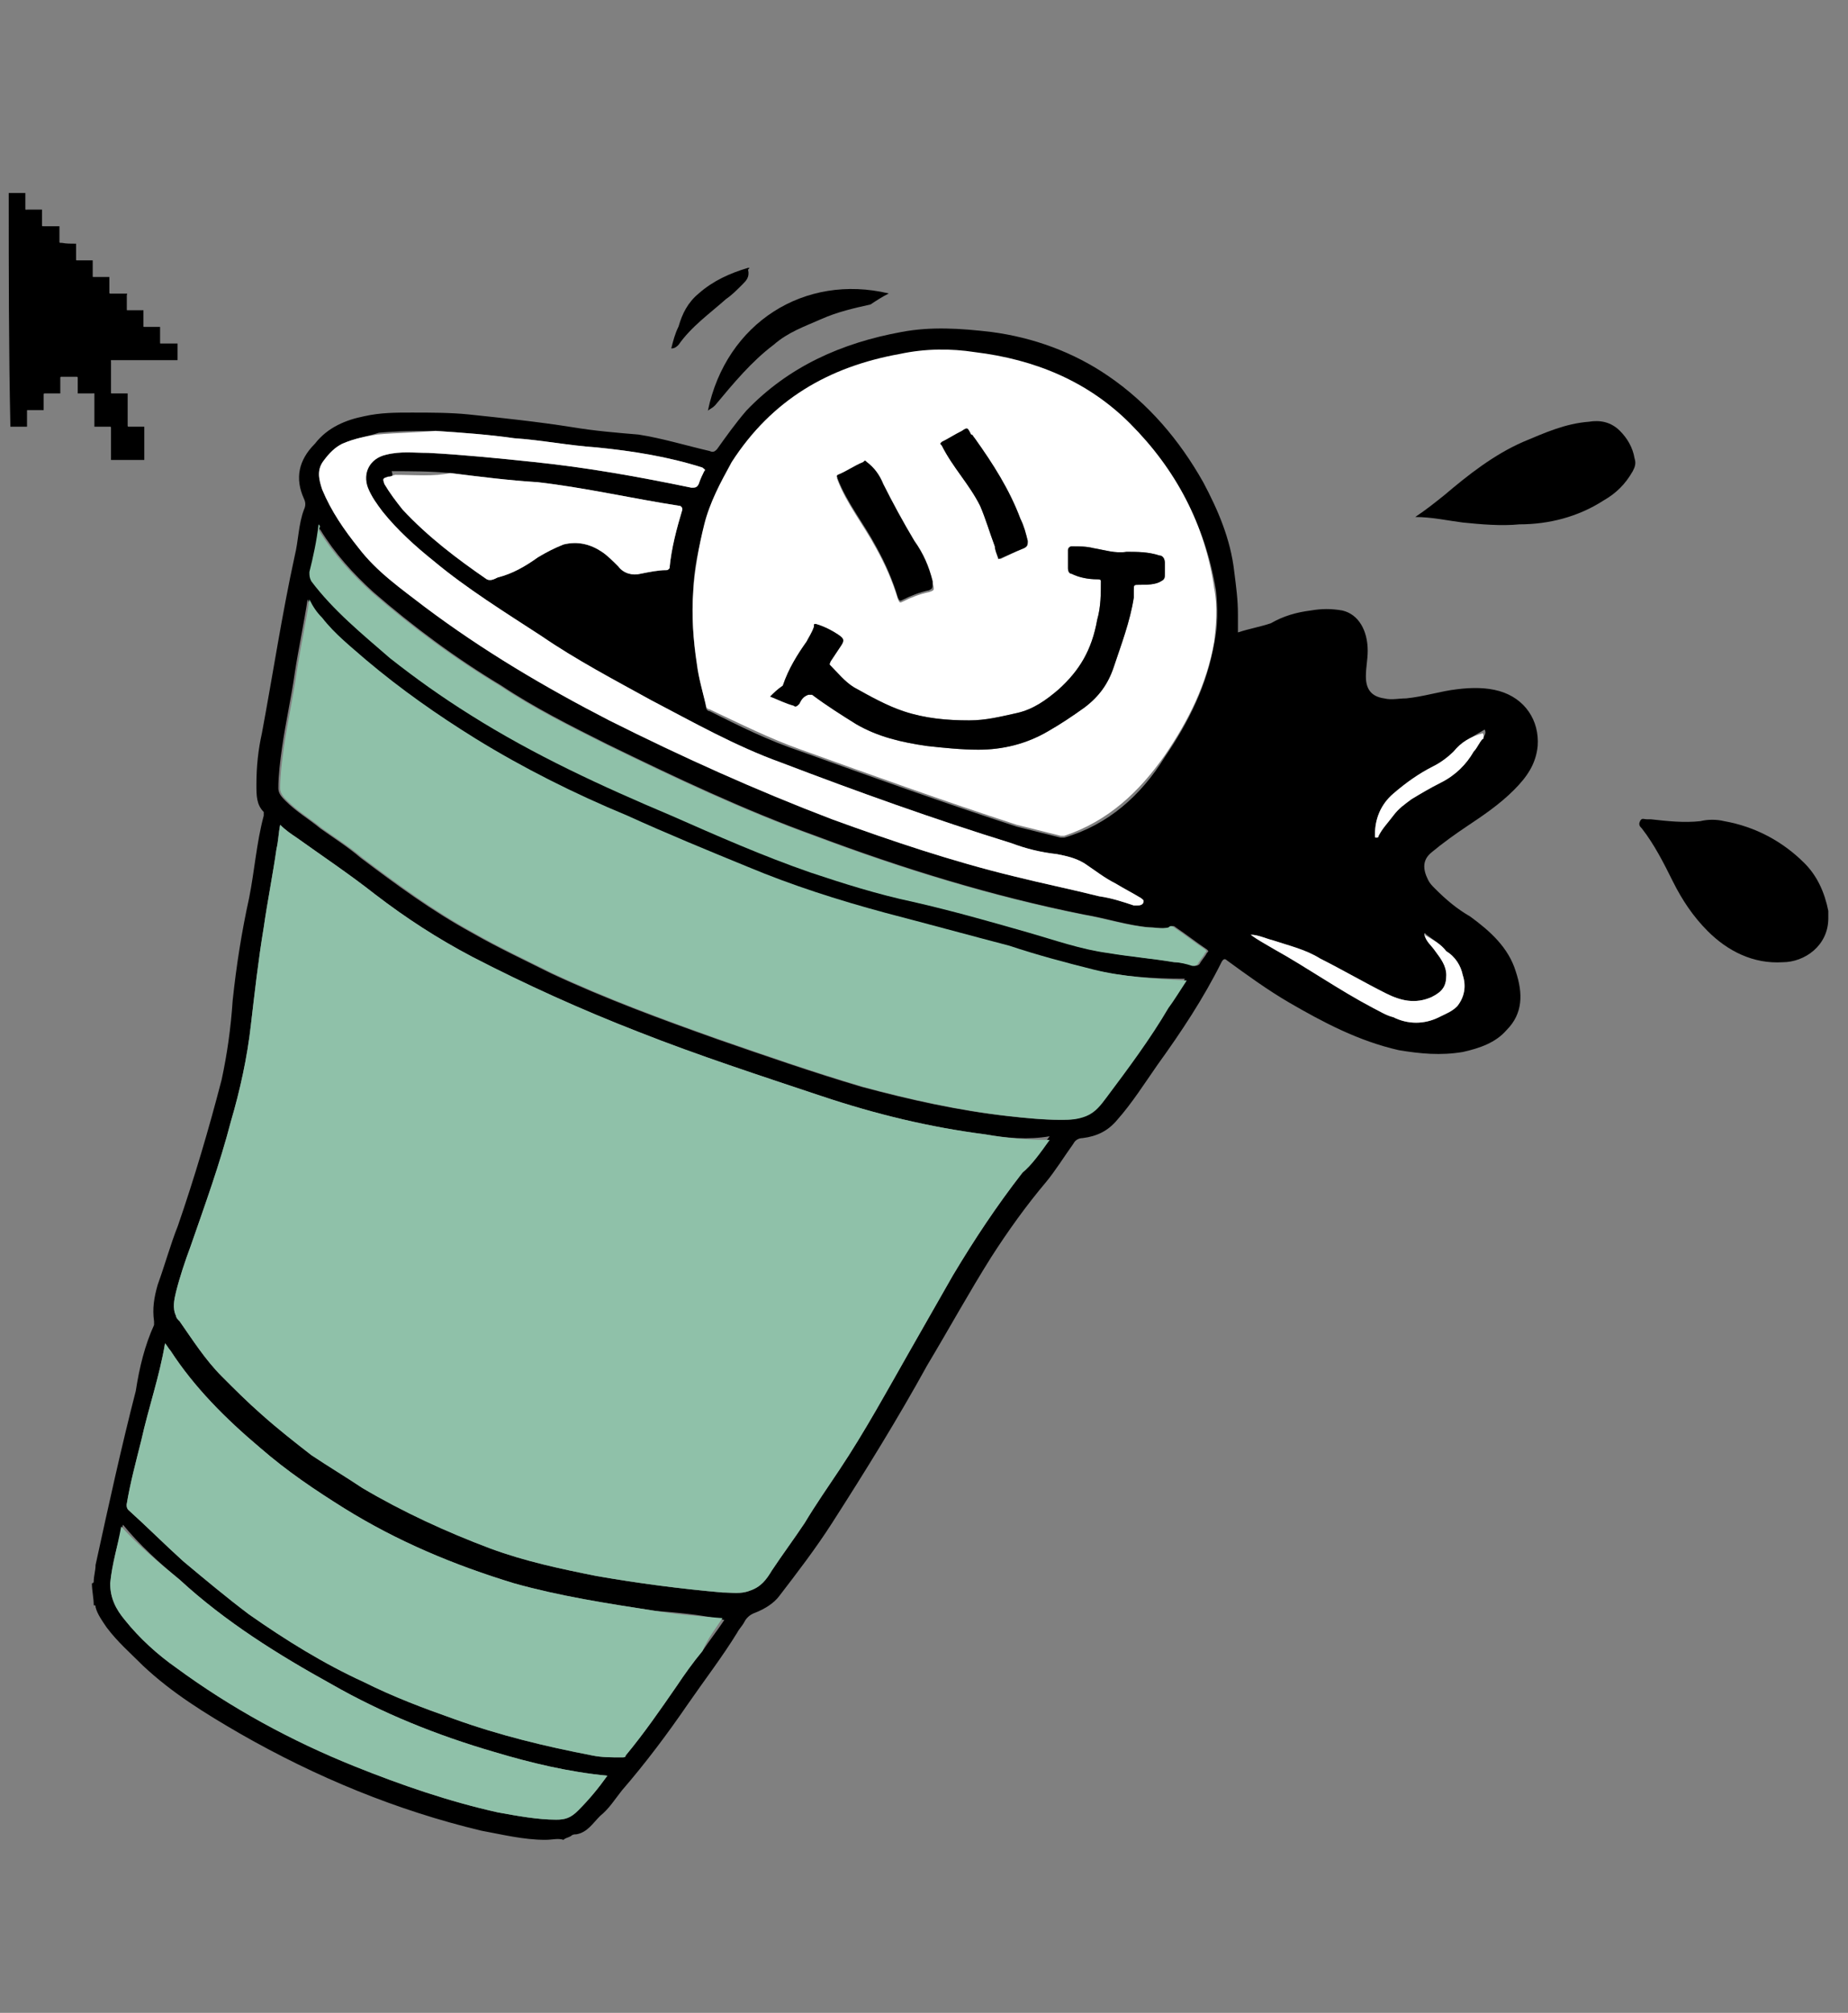 <svg width="101" height="110" viewBox="0 0 101 110" fill="none" xmlns="http://www.w3.org/2000/svg">
<rect x="0" y="0" width="101" height="110" fill="#808080" stroke="none"/>
<path d="M30.796 100.546C30.497 100.446 30.197 100.546 29.797 100.546C28.599 100.546 27.4 100.245 26.301 100.045C21.706 98.944 17.311 97.141 13.115 94.739C11.217 93.637 9.419 92.536 7.82 91.034C7.121 90.333 6.422 89.732 5.823 88.931C5.623 88.631 5.323 88.23 5.223 87.83C5.223 87.73 5.223 87.73 5.123 87.73C5.123 87.329 5.023 86.929 5.023 86.528C5.123 86.528 5.123 86.428 5.123 86.428C5.123 86.127 5.223 85.827 5.223 85.527C5.922 82.323 6.622 79.119 7.421 76.015C7.621 74.713 7.92 73.511 8.42 72.41C8.42 72.31 8.42 72.21 8.42 72.21C8.32 71.509 8.42 70.908 8.62 70.207C9.019 69.106 9.319 68.004 9.718 67.003C10.617 64.4 11.417 61.697 12.116 58.993C12.416 57.591 12.615 56.19 12.715 54.688C12.915 52.785 13.215 50.883 13.614 49.081C13.914 47.579 14.014 46.077 14.414 44.575C14.414 44.475 14.414 44.475 14.414 44.374C14.014 43.974 14.014 43.473 14.014 42.873C14.014 41.871 14.114 40.97 14.314 40.069C14.913 36.865 15.412 33.561 16.112 30.357C16.311 29.556 16.311 28.655 16.611 27.854C16.711 27.653 16.711 27.453 16.611 27.253C16.112 26.151 16.311 25.15 17.211 24.249C17.91 23.348 18.909 22.947 19.908 22.747C20.807 22.547 21.606 22.547 22.505 22.547C23.504 22.547 24.603 22.547 25.602 22.647C27.5 22.847 29.398 23.047 31.296 23.348C32.495 23.548 33.693 23.648 34.892 23.748C36.191 23.949 37.489 24.349 38.788 24.649C38.988 24.75 39.088 24.649 39.188 24.549C39.687 23.849 40.186 23.148 40.786 22.447C43.083 20.044 45.98 18.742 49.277 18.141C50.875 17.841 52.474 17.941 54.172 18.141C56.469 18.442 58.667 19.243 60.565 20.544C62.763 22.046 64.461 24.049 65.76 26.352C66.559 27.854 67.258 29.456 67.458 31.258C67.558 32.059 67.657 32.76 67.657 33.561C67.657 33.861 67.657 34.162 67.657 34.562C68.257 34.362 68.856 34.262 69.456 34.061C70.155 33.661 70.854 33.461 71.653 33.361C72.253 33.26 72.752 33.26 73.352 33.361C74.251 33.561 74.75 34.462 74.75 35.563C74.75 36.064 74.65 36.465 74.65 36.965C74.65 37.666 74.95 38.066 75.649 38.167C76.049 38.267 76.448 38.167 76.848 38.167C77.847 38.066 78.746 37.766 79.645 37.666C80.444 37.566 81.243 37.566 81.942 37.766C83.341 38.167 84.14 39.368 84.04 40.77C83.94 41.771 83.441 42.472 82.742 43.173C81.942 43.974 81.043 44.575 80.144 45.176C79.545 45.576 78.846 46.077 78.246 46.577C77.747 46.978 77.747 47.478 78.046 48.079C78.146 48.279 78.246 48.38 78.446 48.58C79.046 49.181 79.645 49.681 80.344 50.082C81.443 50.883 82.442 51.784 82.841 53.086C83.241 54.287 83.241 55.389 82.342 56.29C81.743 56.99 80.844 57.291 79.945 57.491C78.746 57.691 77.647 57.591 76.448 57.391C74.251 56.89 72.353 55.889 70.454 54.788C69.256 54.087 68.157 53.286 67.058 52.485C66.958 52.385 66.858 52.385 66.758 52.585C65.76 54.587 64.561 56.39 63.262 58.192C62.563 59.193 61.864 60.295 61.064 61.196C60.565 61.797 59.966 62.097 59.166 62.197C58.967 62.197 58.767 62.297 58.667 62.498C58.167 63.198 57.668 63.999 57.169 64.6C56.07 65.902 55.071 67.304 54.172 68.705C52.973 70.608 51.874 72.61 50.675 74.613C49.077 77.517 47.279 80.42 45.481 83.224C44.582 84.626 43.583 85.927 42.584 87.229C42.284 87.629 41.785 87.93 41.285 88.13C40.986 88.23 40.786 88.43 40.686 88.631C40.586 88.831 40.386 89.031 40.286 89.231C39.487 90.533 38.488 91.835 37.589 93.136C36.49 94.739 35.292 96.341 33.993 97.842C33.593 98.343 33.294 98.844 32.794 99.244C32.395 99.645 32.095 100.145 31.496 100.245C31.396 100.245 31.296 100.245 31.196 100.346C30.996 100.446 30.896 100.446 30.796 100.546ZM77.847 50.983C77.847 51.083 77.847 51.083 77.847 50.983C77.947 51.383 78.246 51.684 78.446 51.984C78.746 52.385 79.046 52.785 79.046 53.286C79.046 53.887 78.846 54.187 78.246 54.487C77.347 54.888 76.548 54.688 75.749 54.287C74.55 53.686 73.352 52.986 72.153 52.385C71.354 51.884 70.454 51.684 69.555 51.383C69.156 51.283 68.756 51.083 68.357 51.083C68.756 51.383 69.156 51.584 69.655 51.884C71.454 52.885 73.152 54.087 75.05 55.088C75.449 55.288 75.749 55.489 76.148 55.589C76.948 55.989 77.847 55.989 78.646 55.589C79.046 55.389 79.345 55.288 79.645 54.988C80.044 54.487 80.144 53.887 79.945 53.286C79.845 52.785 79.545 52.285 79.046 51.984C78.746 51.584 78.346 51.383 77.847 50.983C77.847 50.983 77.947 51.083 77.847 50.983C77.847 50.983 77.947 51.083 77.847 50.983ZM53.872 61.997C50.775 61.596 47.878 60.895 44.882 59.894C41.585 58.793 38.188 57.691 34.892 56.39C31.795 55.188 28.698 53.786 25.802 52.285C23.904 51.283 22.205 50.182 20.507 48.88C19.109 47.779 17.61 46.778 16.212 45.776C15.912 45.576 15.612 45.376 15.313 45.075C15.213 45.576 15.213 45.977 15.113 46.377C14.913 47.779 14.613 49.281 14.414 50.682C14.114 52.485 13.914 54.287 13.714 55.989C13.514 57.792 13.115 59.594 12.615 61.296C12.016 63.599 11.217 65.802 10.418 68.105C10.118 68.906 9.818 69.807 9.619 70.608C9.519 71.008 9.419 71.509 9.619 71.909C9.619 72.01 9.718 72.11 9.818 72.21C10.518 73.211 11.217 74.312 12.116 75.214C12.815 75.915 13.514 76.615 14.314 77.316C15.213 78.117 16.112 78.818 17.011 79.519C17.91 80.12 18.909 80.721 19.808 81.321C22.006 82.623 24.403 83.725 26.8 84.626C28.698 85.326 30.596 85.727 32.594 86.127C34.892 86.528 37.19 86.828 39.487 87.029C39.987 87.029 40.486 87.129 40.986 86.928C41.585 86.728 41.885 86.328 42.184 85.827C42.784 84.926 43.383 84.125 43.982 83.224C44.582 82.223 45.281 81.221 45.88 80.32C47.279 78.218 48.478 76.015 49.676 73.912C50.476 72.51 51.275 71.109 52.074 69.707C53.273 67.704 54.471 65.902 55.87 64.1C56.369 63.399 56.869 62.798 57.368 62.097C56.17 62.297 55.071 62.197 53.872 61.997ZM61.764 23.248C59.366 20.845 56.469 19.643 53.273 19.343C51.874 19.142 50.476 19.142 49.177 19.443C45.281 20.144 42.184 22.046 39.987 25.35C39.287 26.452 38.788 27.553 38.488 28.755C38.188 29.956 37.889 31.158 37.889 32.359C37.789 33.661 37.889 35.063 38.089 36.364C38.188 37.165 38.488 37.966 38.588 38.667C38.588 38.767 38.688 38.867 38.788 38.867C40.386 39.669 41.984 40.47 43.783 41.07C47.678 42.472 51.574 43.874 55.57 45.176C56.369 45.376 57.169 45.576 57.968 45.776C58.068 45.776 58.068 45.776 58.167 45.776C60.565 45.075 62.363 43.473 63.662 41.371C64.96 39.468 65.959 37.466 66.359 35.163C66.559 34.262 66.559 33.26 66.459 32.259C65.859 28.655 64.261 25.751 61.764 23.248ZM59.666 52.986C58.068 52.585 56.569 52.184 55.071 51.684C52.773 51.083 50.575 50.482 48.278 49.882C45.681 49.181 43.183 48.38 40.786 47.378C38.588 46.477 36.39 45.576 34.193 44.575C31.296 43.373 28.499 41.971 25.901 40.37C23.804 39.068 21.806 37.666 19.908 36.064C19.109 35.363 18.21 34.662 17.51 33.761C17.211 33.461 17.011 33.16 16.811 32.76C16.611 34.061 16.311 35.463 16.112 36.765C15.912 38.167 15.612 39.468 15.412 40.87C15.313 41.571 15.213 42.372 15.213 43.073C15.213 43.373 15.412 43.574 15.612 43.774C16.212 44.374 16.911 44.775 17.51 45.276C18.21 45.776 19.009 46.277 19.708 46.878C21.706 48.38 23.604 49.781 25.802 50.983C27.2 51.784 28.698 52.485 30.097 53.186C33.094 54.587 36.091 55.689 39.188 56.79C41.785 57.691 44.382 58.593 47.079 59.394C49.676 60.094 52.374 60.695 55.071 60.996C55.97 61.096 56.969 61.196 57.868 61.196C58.367 61.196 58.767 61.196 59.266 60.996C59.766 60.795 60.066 60.395 60.365 59.994C61.564 58.392 62.763 56.79 63.762 55.088C64.061 54.587 64.461 54.087 64.76 53.486C63.062 53.486 61.364 53.386 59.666 52.986ZM35.791 88.03C33.194 87.629 30.596 87.229 28.099 86.528C24.803 85.527 21.706 84.225 18.809 82.423C17.211 81.422 15.712 80.42 14.214 79.119C12.316 77.517 10.617 75.814 9.319 73.812C9.219 73.712 9.119 73.511 9.019 73.411C8.72 75.214 8.12 76.916 7.721 78.718C7.421 79.92 7.121 81.021 6.921 82.223C6.921 82.323 6.921 82.423 7.021 82.523C8.02 83.424 9.019 84.425 10.018 85.326C11.217 86.328 12.416 87.329 13.614 88.23C15.612 89.632 17.71 90.934 19.908 91.935C21.506 92.736 23.104 93.337 24.803 93.937C27.3 94.839 29.797 95.439 32.395 95.94C32.894 96.04 33.394 96.04 33.993 96.04C34.093 96.04 34.193 96.04 34.193 95.94C35.192 94.739 36.091 93.437 36.99 92.135C37.389 91.534 37.889 90.834 38.388 90.233C38.788 89.632 39.188 89.131 39.587 88.531C38.288 88.23 36.99 88.13 35.791 88.03ZM18.709 24.249C18.309 24.449 18.01 24.75 17.71 25.15C17.311 25.651 17.41 26.151 17.61 26.752C18.11 27.954 18.809 28.955 19.608 29.956C20.607 31.258 21.906 32.159 23.204 33.16C26.401 35.563 29.797 37.566 33.294 39.368C37.289 41.371 41.285 43.173 45.481 44.775C48.777 45.977 52.074 47.078 55.37 47.879C56.969 48.279 58.467 48.58 60.066 48.98C60.765 49.081 61.364 49.281 61.964 49.481C62.063 49.481 62.063 49.481 62.163 49.481C62.263 49.481 62.363 49.481 62.463 49.381C62.563 49.181 62.463 49.181 62.363 49.081C61.864 48.78 61.464 48.58 60.965 48.279C60.365 47.979 59.866 47.579 59.266 47.178C58.767 46.878 58.267 46.778 57.768 46.678C56.869 46.577 56.07 46.377 55.27 46.077C51.075 44.775 46.879 43.273 42.684 41.671C40.186 40.77 37.889 39.468 35.591 38.267C33.593 37.165 31.496 36.064 29.598 34.762C27.6 33.461 25.502 32.159 23.704 30.657C22.705 29.856 21.706 28.955 20.907 27.954C20.607 27.553 20.307 27.153 20.108 26.652C19.808 25.851 20.207 25.05 21.107 24.85C21.906 24.649 22.605 24.75 23.404 24.75C25.302 24.85 27.3 25.05 29.198 25.25C32.095 25.551 34.892 26.051 37.789 26.652C37.989 26.652 38.089 26.652 38.188 26.452C38.288 26.151 38.388 25.951 38.488 25.751C38.588 25.651 38.488 25.651 38.388 25.551C36.49 24.95 34.592 24.649 32.594 24.449C31.096 24.349 29.598 24.049 28.099 23.949C26.701 23.748 25.302 23.648 23.804 23.548C22.805 23.548 21.806 23.548 20.707 23.648C20.108 23.849 19.408 23.949 18.709 24.249ZM17.011 31.258C17.011 31.458 17.011 31.558 17.111 31.759C18.309 33.361 19.908 34.662 21.406 35.964C22.805 37.065 24.203 38.066 25.802 39.068C29.298 41.271 32.994 42.973 36.79 44.575C39.287 45.676 41.785 46.778 44.382 47.679C46.18 48.279 48.078 48.88 49.976 49.281C52.174 49.781 54.272 50.382 56.369 50.983C57.768 51.383 59.166 51.884 60.665 52.084C61.864 52.285 63.062 52.385 64.261 52.585C64.561 52.585 64.96 52.685 65.26 52.785C65.36 52.785 65.46 52.785 65.56 52.685C65.66 52.485 65.859 52.285 65.959 52.084C66.059 51.984 66.059 51.984 65.959 51.884C65.36 51.484 64.86 51.083 64.261 50.682C64.161 50.582 64.061 50.582 63.961 50.682C63.562 50.783 63.262 50.682 62.862 50.682C61.664 50.582 60.465 50.182 59.266 49.982C54.272 48.98 49.377 47.478 44.582 45.676C40.686 44.274 36.89 42.472 33.194 40.67C31.196 39.669 29.198 38.667 27.4 37.466C24.902 35.964 22.605 34.262 20.407 32.359C19.308 31.358 18.309 30.257 17.51 28.955L17.41 28.855C17.311 29.556 17.211 30.457 17.011 31.258ZM6.022 86.528C6.022 87.329 6.322 87.93 6.822 88.531C7.621 89.532 8.62 90.433 9.619 91.134C12.615 93.337 15.912 95.139 19.408 96.541C21.906 97.542 24.503 98.443 27.2 99.044C28.299 99.244 29.398 99.444 30.397 99.444C30.896 99.444 31.196 99.344 31.596 98.944C32.195 98.343 32.694 97.742 33.194 97.041C31.096 96.841 28.998 96.341 27 95.74C23.904 94.839 20.907 93.637 18.11 92.035C15.213 90.433 12.316 88.631 9.818 86.328C8.72 85.427 7.621 84.425 6.722 83.324C6.422 84.425 6.122 85.427 6.022 86.528ZM21.206 26.051C20.907 26.151 20.907 26.151 21.007 26.452C21.306 26.952 21.606 27.353 22.006 27.854C23.404 29.355 25.002 30.557 26.601 31.658C26.8 31.759 27 31.658 27.2 31.558C27.999 31.358 28.698 30.957 29.398 30.457C29.897 30.157 30.297 29.956 30.796 29.756C31.596 29.556 32.295 29.756 32.894 30.157C33.194 30.357 33.493 30.657 33.793 30.957C34.093 31.358 34.592 31.458 34.992 31.358C35.491 31.258 35.991 31.158 36.39 31.158C36.49 31.158 36.49 31.158 36.59 31.058C36.69 29.956 36.99 28.855 37.289 27.854C37.289 27.753 37.289 27.753 37.19 27.653C34.592 27.253 31.995 26.652 29.398 26.352C27.799 26.252 26.201 26.051 24.603 25.851C23.504 25.751 22.505 25.751 21.406 25.751C21.506 26.051 21.406 26.051 21.206 26.051ZM79.445 41.07C79.145 41.371 78.746 41.671 78.346 41.871C77.547 42.272 76.848 42.773 76.148 43.373C75.449 43.974 75.15 44.775 75.15 45.576V45.676C75.15 45.776 75.15 45.776 75.249 45.776C75.349 45.776 75.349 45.676 75.349 45.676C75.549 45.276 75.849 44.975 76.148 44.575C76.448 44.174 76.748 43.974 77.147 43.674C77.647 43.373 78.146 43.073 78.746 42.773C79.545 42.372 80.144 41.771 80.544 41.07C80.744 40.87 80.844 40.57 81.043 40.37C81.143 40.169 81.243 40.069 81.143 39.869C80.444 40.269 79.945 40.57 79.445 41.07Z" fill="black"/>
<path d="M99.924 49.781C99.725 48.78 99.325 47.879 98.626 47.178C97.427 45.977 95.928 45.175 94.23 44.875C93.831 44.775 93.331 44.775 92.932 44.875C92.033 44.975 91.133 44.875 90.234 44.775C90.135 44.775 90.135 44.775 90.035 44.775C89.835 44.775 89.735 44.675 89.635 44.875C89.535 45.075 89.635 45.175 89.735 45.276C90.434 46.177 90.934 47.178 91.433 48.179C91.933 49.181 92.532 50.082 93.331 50.883C94.43 51.984 95.829 52.685 97.427 52.585C98.626 52.585 99.924 51.684 99.924 50.182C99.924 50.182 99.924 49.982 99.924 49.781Z" fill="black"/>
<path d="M77.348 28.254C78.247 28.254 79.146 28.454 79.945 28.555C80.944 28.655 82.043 28.755 83.042 28.655C84.64 28.655 86.238 28.254 87.637 27.353C88.336 26.953 88.836 26.452 89.235 25.751C89.335 25.551 89.435 25.351 89.335 25.05C89.235 24.449 88.935 23.949 88.536 23.548C88.036 23.048 87.437 22.948 86.838 23.048C85.539 23.148 84.44 23.648 83.242 24.149C81.643 24.85 80.245 25.951 78.946 27.053C78.447 27.453 77.947 27.854 77.348 28.254Z" fill="black"/>
<path d="M48.577 16.038C43.982 14.937 39.686 17.64 38.688 22.447C38.787 22.346 38.887 22.346 39.087 22.146C40.086 20.945 41.085 19.743 42.284 18.842C43.083 18.141 43.982 17.841 44.881 17.44C45.78 17.04 46.679 16.84 47.578 16.639C47.878 16.439 48.178 16.239 48.577 16.038Z" fill="black"/>
<path d="M36.688 19.042C36.887 19.042 36.987 18.942 37.087 18.842C37.786 17.841 38.785 17.14 39.684 16.339C39.984 16.139 40.284 15.838 40.583 15.538C40.783 15.338 40.983 15.137 40.883 14.737C40.983 14.637 40.983 14.637 40.883 14.637C39.884 14.937 38.985 15.338 38.186 16.038C37.587 16.539 37.287 17.14 37.087 17.841C36.887 18.241 36.787 18.642 36.688 19.042Z" fill="black"/>
<path d="M57.369 62.297C56.17 62.297 54.971 62.197 53.873 61.997C50.776 61.596 47.879 60.895 44.882 59.894C41.586 58.793 38.189 57.691 34.893 56.39C31.796 55.188 28.699 53.786 25.802 52.284C23.904 51.283 22.206 50.182 20.508 48.88C19.109 47.779 17.611 46.777 16.212 45.776C15.913 45.576 15.613 45.376 15.313 45.075C15.213 45.576 15.213 45.976 15.114 46.377C14.914 47.779 14.614 49.281 14.414 50.682C14.114 52.485 13.915 54.287 13.715 55.989C13.515 57.791 13.116 59.594 12.616 61.296C12.017 63.599 11.218 65.802 10.418 68.104C10.119 68.905 9.819 69.807 9.619 70.608C9.519 71.008 9.419 71.509 9.619 71.909C9.619 72.009 9.719 72.109 9.819 72.21C10.518 73.211 11.218 74.312 12.117 75.213C12.816 75.914 13.515 76.615 14.314 77.316C15.213 78.117 16.112 78.818 17.012 79.519C17.91 80.12 18.91 80.72 19.808 81.321C22.006 82.623 24.404 83.724 26.801 84.625C28.699 85.326 30.597 85.727 32.595 86.127C34.893 86.528 37.19 86.828 39.488 87.028C39.987 87.028 40.487 87.129 40.986 86.928C41.586 86.728 41.885 86.328 42.185 85.827C42.784 84.926 43.384 84.125 43.983 83.224C44.582 82.222 45.282 81.221 45.881 80.32C47.28 78.217 48.478 76.014 49.677 73.912C50.476 72.51 51.275 71.108 52.075 69.707C53.273 67.704 54.472 65.902 55.87 64.099C56.37 63.699 56.87 62.998 57.369 62.297Z" fill="#8FC1A9"/>
<path d="M66.361 35.063C65.961 37.366 64.962 39.368 63.664 41.271C62.265 43.273 60.567 44.875 58.169 45.676C58.069 45.676 58.069 45.676 57.97 45.676C57.17 45.476 56.371 45.276 55.572 45.075C51.576 43.774 47.68 42.372 43.785 40.97C42.086 40.369 40.488 39.568 38.79 38.767C38.69 38.767 38.59 38.667 38.59 38.567C38.39 37.766 38.19 37.065 38.09 36.264C37.891 34.962 37.791 33.661 37.891 32.259C37.991 31.058 38.19 29.856 38.49 28.654C38.79 27.453 39.389 26.352 39.989 25.25C42.186 21.846 45.283 20.044 49.179 19.343C50.577 19.042 51.976 19.042 53.275 19.243C56.571 19.643 59.468 20.845 61.766 23.148C64.263 25.651 65.861 28.654 66.361 32.159C66.561 33.16 66.461 34.161 66.361 35.063ZM43.385 38.567C43.485 38.667 43.585 38.567 43.685 38.467C43.785 38.267 43.884 38.066 44.184 37.966C44.284 37.966 44.284 37.966 44.384 37.966C45.183 38.567 45.982 39.068 46.781 39.568C47.98 40.269 49.279 40.57 50.677 40.77C51.576 40.87 52.575 40.97 53.474 40.97C54.773 40.97 56.072 40.67 57.27 39.969C57.97 39.568 58.569 39.168 59.268 38.667C60.067 38.066 60.567 37.366 60.867 36.465C61.266 35.263 61.766 33.961 61.965 32.66C61.965 32.559 61.965 32.359 61.965 32.259C61.965 31.959 61.965 31.959 62.265 31.959C62.665 31.959 63.164 31.959 63.464 31.759C63.664 31.658 63.664 31.558 63.664 31.358C63.664 31.158 63.664 30.957 63.664 30.757C63.664 30.557 63.564 30.357 63.364 30.357C62.765 30.156 62.165 30.156 61.566 30.156C60.967 30.257 60.367 30.056 59.768 29.956C59.368 29.856 58.969 29.856 58.569 29.856C58.469 29.856 58.369 29.956 58.369 30.056C58.369 30.357 58.369 30.657 58.369 31.058C58.369 31.258 58.469 31.358 58.569 31.358C58.969 31.558 59.468 31.658 59.968 31.658C60.067 31.658 60.167 31.658 60.167 31.759C60.167 32.459 60.167 33.16 59.968 33.861C59.668 35.563 58.969 36.665 57.87 37.666C57.17 38.267 56.471 38.767 55.572 38.968C54.673 39.168 53.874 39.368 52.975 39.368C51.776 39.368 50.577 39.268 49.379 38.867C48.48 38.567 47.581 38.066 46.681 37.566C46.182 37.266 45.782 36.765 45.383 36.364C45.283 36.264 45.383 36.264 45.383 36.164C45.583 35.864 45.782 35.563 45.982 35.263C46.182 34.962 46.082 34.862 45.782 34.662C45.483 34.462 45.083 34.262 44.783 34.161C44.484 34.061 44.484 34.061 44.484 34.262C44.384 34.562 44.184 34.862 44.084 35.063C43.585 35.764 43.085 36.565 42.786 37.466C42.686 37.666 42.586 37.966 42.386 38.066C42.586 38.267 42.985 38.367 43.385 38.567ZM49.978 29.656C49.379 28.654 48.779 27.553 48.28 26.552C48.08 26.051 47.78 25.651 47.381 25.35C47.281 25.25 47.281 25.25 47.181 25.35C46.681 25.551 46.282 25.851 45.782 26.051C45.682 26.151 45.782 26.151 45.782 26.252C46.282 27.553 47.181 28.654 47.88 29.956C48.38 30.857 48.779 31.759 49.079 32.76C49.179 32.96 49.179 32.96 49.379 32.86C49.778 32.66 50.278 32.459 50.777 32.359C51.077 32.259 51.077 32.259 50.977 31.859C50.777 31.058 50.378 30.257 49.978 29.656ZM55.972 29.956C56.172 29.856 56.172 29.756 56.172 29.556C56.072 29.155 55.972 28.755 55.772 28.354C55.173 26.752 54.273 25.35 53.275 23.949C53.175 23.848 53.175 23.748 53.075 23.748C52.875 23.348 52.875 23.348 52.575 23.548C52.176 23.748 51.876 23.949 51.476 24.149C51.377 24.249 51.377 24.249 51.476 24.349C52.076 25.551 52.975 26.452 53.574 27.653C53.874 28.354 54.074 29.055 54.373 29.856C54.473 30.056 54.573 30.357 54.673 30.557C55.073 30.357 55.472 30.156 55.972 29.956Z" fill="white"/>
<path d="M64.86 53.586C63.062 53.486 61.364 53.386 59.766 52.985C58.167 52.585 56.669 52.184 55.17 51.684C52.873 51.083 50.675 50.482 48.378 49.882C45.78 49.181 43.283 48.38 40.886 47.378C38.688 46.477 36.49 45.576 34.292 44.575C31.396 43.373 28.599 41.971 26.001 40.369C23.904 39.068 21.906 37.666 20.008 36.064C19.208 35.363 18.309 34.662 17.61 33.761C17.31 33.461 17.111 33.16 16.911 32.76C16.711 34.061 16.411 35.463 16.212 36.765C16.012 38.167 15.712 39.468 15.512 40.87C15.412 41.571 15.312 42.372 15.312 43.073C15.312 43.373 15.512 43.574 15.712 43.774C16.311 44.374 17.011 44.775 17.61 45.276C18.309 45.776 19.108 46.277 19.808 46.878C21.806 48.38 23.704 49.781 25.901 50.983C27.3 51.784 28.798 52.485 30.197 53.186C33.194 54.587 36.191 55.689 39.287 56.79C41.885 57.691 44.482 58.593 47.179 59.394C49.776 60.094 52.473 60.695 55.17 60.996C56.07 61.096 57.069 61.196 57.968 61.196C58.467 61.196 58.867 61.196 59.366 60.996C59.866 60.795 60.165 60.395 60.465 59.994C61.664 58.392 62.862 56.79 63.861 55.088C64.161 54.688 64.461 54.187 64.86 53.586Z" fill="#8FC1A9"/>
<path d="M39.488 88.43C38.189 88.33 36.99 88.23 35.791 88.03C33.194 87.629 30.597 87.229 28.1 86.528C24.803 85.526 21.706 84.225 18.809 82.423C17.211 81.421 15.713 80.42 14.214 79.118C12.316 77.516 10.618 75.814 9.319 73.812C9.219 73.712 9.12 73.511 9.02 73.411C8.72 75.213 8.121 76.916 7.721 78.718C7.421 79.919 7.122 81.021 6.922 82.222C6.922 82.322 6.922 82.423 7.022 82.523C8.021 83.424 9.02 84.425 10.019 85.326C11.217 86.328 12.416 87.329 13.615 88.23C15.613 89.632 17.71 90.933 19.908 91.935C21.506 92.736 23.105 93.336 24.803 93.937C27.3 94.838 29.798 95.439 32.395 95.94C32.895 96.04 33.394 96.04 33.993 96.04C34.093 96.04 34.193 96.04 34.193 95.94C35.192 94.738 36.091 93.437 36.99 92.135C37.39 91.534 37.889 90.833 38.389 90.233C38.688 89.532 39.088 89.031 39.488 88.43Z" fill="#8FC1A9"/>
<path d="M20.605 23.748C20.006 23.848 19.407 23.948 18.707 24.249C18.308 24.449 18.008 24.749 17.708 25.15C17.309 25.651 17.409 26.151 17.608 26.752C18.108 27.953 18.807 28.955 19.606 29.956C20.605 31.258 21.904 32.159 23.203 33.16C26.399 35.563 29.796 37.566 33.292 39.368C37.288 41.37 41.283 43.173 45.479 44.775C48.776 45.976 52.072 47.078 55.369 47.879C56.967 48.279 58.465 48.58 60.064 48.98C60.763 49.08 61.362 49.281 61.962 49.481C62.062 49.481 62.062 49.481 62.161 49.481C62.261 49.481 62.361 49.481 62.461 49.381C62.561 49.18 62.461 49.18 62.361 49.08C61.862 48.78 61.462 48.58 60.963 48.279C60.363 47.979 59.864 47.578 59.264 47.178C58.765 46.877 58.266 46.777 57.766 46.677C56.867 46.577 56.068 46.377 55.269 46.076C51.073 44.775 46.878 43.273 42.682 41.671C40.185 40.77 37.887 39.468 35.59 38.267C33.592 37.165 31.494 36.064 29.596 34.762C27.598 33.46 25.5 32.159 23.702 30.657C22.703 29.856 21.704 28.955 20.905 27.953C20.605 27.553 20.306 27.152 20.106 26.652C19.806 25.851 20.206 25.05 21.105 24.849C21.904 24.649 22.603 24.749 23.402 24.749C25.3 24.849 27.298 25.05 29.196 25.25C32.093 25.55 34.89 26.051 37.787 26.652C37.987 26.652 38.087 26.652 38.187 26.451C38.287 26.151 38.386 25.951 38.486 25.751C38.586 25.651 38.486 25.651 38.386 25.55C36.489 24.95 34.59 24.649 32.593 24.449C31.094 24.349 29.596 24.049 28.097 23.948C26.699 23.748 25.3 23.648 23.802 23.548C22.703 23.648 21.704 23.648 20.605 23.748Z" fill="white"/>
<path d="M17.41 28.655C17.31 29.556 17.11 30.457 16.91 31.258C16.91 31.458 16.91 31.558 17.01 31.759C18.209 33.361 19.807 34.662 21.305 35.964C22.704 37.066 24.103 38.067 25.701 39.068C29.197 41.271 32.893 42.973 36.689 44.575C39.187 45.676 41.684 46.778 44.281 47.679C46.079 48.28 47.977 48.88 49.875 49.281C52.073 49.782 54.171 50.382 56.269 50.983C57.667 51.384 59.066 51.884 60.564 52.084C61.763 52.285 62.962 52.385 64.16 52.585C64.46 52.585 64.86 52.685 65.159 52.785C65.259 52.785 65.359 52.785 65.459 52.685C65.559 52.485 65.759 52.285 65.859 52.084C65.959 51.984 65.959 51.984 65.859 51.884C65.259 51.484 64.76 51.083 64.16 50.683C64.061 50.583 63.961 50.583 63.861 50.683C63.461 50.783 63.161 50.683 62.762 50.683C61.563 50.583 60.364 50.182 59.166 49.982C54.171 48.981 49.276 47.479 44.481 45.676C40.585 44.275 36.789 42.472 33.093 40.67C31.095 39.669 29.097 38.667 27.299 37.466C24.802 35.964 22.504 34.262 20.307 32.359C19.208 31.358 18.209 30.257 17.41 28.955C17.509 28.755 17.509 28.755 17.41 28.655Z" fill="#8FC1A9"/>
<path d="M6.623 83.424C6.423 84.525 6.123 85.526 6.023 86.528C6.023 87.329 6.323 87.93 6.823 88.53C7.622 89.532 8.621 90.433 9.62 91.134C12.617 93.336 15.913 95.139 19.409 96.54C21.907 97.542 24.504 98.443 27.201 99.044C28.3 99.244 29.399 99.444 30.398 99.444C30.897 99.444 31.197 99.344 31.596 98.944C32.196 98.343 32.695 97.742 33.195 97.041C31.097 96.841 28.999 96.34 27.001 95.74C23.905 94.838 20.908 93.637 18.111 92.035C15.214 90.433 12.317 88.63 9.819 86.328C8.721 85.426 7.622 84.525 6.623 83.424Z" fill="#8FC1A9"/>
<path d="M21.608 25.951C21.508 25.951 21.409 26.051 21.209 26.051C20.909 26.151 20.909 26.151 21.009 26.452C21.309 26.953 21.608 27.353 22.008 27.854C23.406 29.355 25.005 30.557 26.603 31.658C26.803 31.759 27.003 31.658 27.202 31.558C28.002 31.358 28.701 30.958 29.4 30.457C29.9 30.157 30.299 29.956 30.799 29.756C31.598 29.556 32.297 29.756 32.896 30.157C33.196 30.357 33.496 30.657 33.795 30.958C34.095 31.358 34.595 31.458 34.994 31.358C35.494 31.258 35.993 31.158 36.393 31.158C36.493 31.158 36.493 31.158 36.593 31.058C36.692 29.956 36.992 28.855 37.292 27.854C37.292 27.753 37.292 27.753 37.192 27.653C34.595 27.253 31.997 26.652 29.4 26.352C27.802 26.252 26.203 26.051 24.605 25.851C23.706 26.051 22.707 25.951 21.608 25.951Z" fill="white"/>
<path d="M77.846 51.083C77.945 51.484 78.245 51.684 78.445 51.984C78.745 52.385 79.044 52.785 79.044 53.286C79.044 53.887 78.844 54.187 78.245 54.487C77.346 54.888 76.547 54.688 75.748 54.287C74.549 53.686 73.35 52.986 72.151 52.385C71.352 51.884 70.453 51.684 69.554 51.383C69.155 51.283 68.755 51.083 68.356 51.083C68.755 51.383 69.155 51.584 69.654 51.884C71.452 52.885 73.15 54.087 75.048 55.088C75.448 55.288 75.748 55.489 76.147 55.589C76.946 55.989 77.846 55.989 78.645 55.589C79.044 55.389 79.344 55.288 79.644 54.988C80.043 54.487 80.143 53.887 79.943 53.286C79.843 52.785 79.544 52.285 79.044 51.984C78.745 51.584 78.345 51.383 77.846 51.083C77.846 50.983 77.945 51.083 77.846 51.083Z" fill="white"/>
<path d="M81.042 40.069C80.343 40.269 79.844 40.569 79.444 41.07C79.144 41.37 78.745 41.671 78.345 41.871C77.546 42.272 76.847 42.772 76.147 43.373C75.448 43.974 75.148 44.775 75.148 45.576V45.676C75.148 45.776 75.148 45.776 75.248 45.776C75.348 45.776 75.348 45.676 75.348 45.676C75.548 45.276 75.848 44.975 76.147 44.575C76.447 44.174 76.747 43.974 77.146 43.673C77.646 43.373 78.145 43.073 78.745 42.772C79.544 42.372 80.143 41.771 80.543 41.07C80.743 40.87 80.842 40.569 81.042 40.369C81.042 40.469 81.142 40.269 81.042 40.069Z" fill="white"/>
<path d="M77.848 51.082C77.947 51.082 77.848 50.983 77.848 51.082C77.848 50.983 77.848 50.983 77.848 51.082Z" fill="white"/>
<path d="M42.086 38.067C42.585 38.267 42.985 38.467 43.385 38.568C43.484 38.668 43.584 38.568 43.684 38.467C43.784 38.267 43.884 38.067 44.184 37.967C44.284 37.967 44.284 37.967 44.383 37.967C45.183 38.568 45.982 39.068 46.781 39.569C47.98 40.27 49.278 40.57 50.677 40.77C51.576 40.87 52.575 40.971 53.474 40.971C54.773 40.971 56.071 40.67 57.27 39.969C57.969 39.569 58.569 39.168 59.268 38.668C60.067 38.067 60.566 37.366 60.866 36.465C61.266 35.263 61.765 33.962 61.965 32.66C61.965 32.56 61.965 32.36 61.965 32.26C61.965 31.959 61.965 31.959 62.265 31.959C62.664 31.959 63.164 31.959 63.463 31.759C63.663 31.659 63.663 31.559 63.663 31.358C63.663 31.158 63.663 30.958 63.663 30.758C63.663 30.557 63.563 30.357 63.364 30.357C62.764 30.157 62.165 30.157 61.565 30.157C60.966 30.257 60.367 30.057 59.767 29.957C59.368 29.856 58.968 29.856 58.569 29.856C58.469 29.856 58.369 29.957 58.369 30.057C58.369 30.357 58.369 30.657 58.369 31.058C58.369 31.258 58.469 31.358 58.569 31.358C58.968 31.559 59.468 31.659 59.967 31.659C60.067 31.659 60.167 31.659 60.167 31.759C60.167 32.46 60.167 33.161 59.967 33.861C59.667 35.564 58.968 36.665 57.869 37.666C57.17 38.267 56.471 38.768 55.572 38.968C54.673 39.168 53.873 39.368 52.974 39.368C51.776 39.368 50.577 39.268 49.378 38.868C48.479 38.568 47.58 38.067 46.681 37.566C46.182 37.266 45.782 36.765 45.383 36.365C45.283 36.265 45.383 36.265 45.383 36.164C45.582 35.864 45.782 35.564 45.982 35.263C46.182 34.963 46.082 34.863 45.782 34.663C45.482 34.462 45.083 34.262 44.783 34.162C44.483 34.062 44.483 34.062 44.483 34.262C44.383 34.562 44.184 34.863 44.084 35.063C43.584 35.764 43.085 36.565 42.785 37.466C42.486 37.666 42.286 37.867 42.086 38.067Z" fill="black"/>
<path d="M50.973 31.759C50.773 30.958 50.474 30.257 49.974 29.556C49.375 28.555 48.776 27.453 48.276 26.452C48.076 25.951 47.777 25.551 47.377 25.25C47.277 25.15 47.277 25.15 47.177 25.25C46.678 25.451 46.278 25.751 45.779 25.951C45.679 26.051 45.779 26.051 45.779 26.151C46.278 27.453 47.177 28.555 47.877 29.856C48.376 30.757 48.776 31.659 49.075 32.66C49.175 32.86 49.175 32.86 49.375 32.76C49.775 32.56 50.274 32.359 50.773 32.259C50.973 32.159 50.973 32.159 50.973 31.759Z" fill="black"/>
<path d="M54.57 30.557C55.07 30.357 55.469 30.156 55.969 29.956C56.168 29.856 56.168 29.756 56.168 29.556C56.069 29.155 55.969 28.755 55.769 28.354C55.169 26.752 54.27 25.35 53.272 23.949C53.172 23.848 53.172 23.748 53.072 23.748C52.872 23.348 52.872 23.348 52.572 23.548C52.173 23.748 51.873 23.949 51.473 24.149C51.373 24.249 51.373 24.249 51.473 24.349C52.073 25.551 52.972 26.452 53.571 27.653C53.871 28.354 54.071 29.055 54.37 29.856C54.37 30.056 54.47 30.257 54.57 30.557Z" fill="black"/>
<g clip-path="url(#clip0_126_11969)">
<path d="M4.158 13.319C4.158 13.364 4.158 13.364 4.158 13.409C4.158 13.637 4.158 13.909 4.158 14.137V14.182C4.158 14.228 4.158 14.228 4.204 14.228H4.249C4.477 14.228 4.749 14.228 4.977 14.228C5.022 14.228 5.022 14.228 5.067 14.228C5.067 14.273 5.067 14.273 5.067 14.319C5.067 14.546 5.067 14.819 5.067 15.046V15.091C5.067 15.137 5.067 15.137 5.113 15.137C5.386 15.137 5.613 15.137 5.886 15.137C5.931 15.137 5.931 15.137 5.977 15.137C5.977 15.182 5.977 15.182 5.977 15.228C5.977 15.455 5.977 15.728 5.977 15.955V16C5.977 16 5.977 16.046 6.022 16.046C6.067 16.046 6.067 16.046 6.113 16.046C6.386 16.046 6.658 16.046 6.931 16.046C6.977 16.046 6.931 16.091 6.931 16.137C6.931 16.364 6.931 16.637 6.931 16.864V16.91C6.931 16.955 6.931 16.955 6.977 16.955H7.022C7.249 16.955 7.522 16.955 7.749 16.955C7.795 16.955 7.795 16.955 7.84 16.955C7.84 17 7.84 17 7.84 17.046C7.84 17.273 7.84 17.546 7.84 17.773V17.819C7.84 17.864 7.84 17.864 7.886 17.864C8.158 17.864 8.386 17.864 8.658 17.864C8.704 17.864 8.704 17.864 8.749 17.864C8.749 17.91 8.749 17.91 8.749 17.955C8.749 18.182 8.749 18.455 8.749 18.682V18.728C8.749 18.773 8.749 18.773 8.795 18.773C8.84 18.773 8.84 18.773 8.886 18.773C9.158 18.773 9.431 18.773 9.704 18.773C9.704 18.819 9.704 19.5 9.704 19.682C9.658 19.682 9.658 19.682 9.613 19.682C8.477 19.682 7.295 19.682 6.158 19.682C6.022 19.682 6.067 19.682 6.067 19.773C6.067 20.319 6.067 20.864 6.067 21.41V21.455C6.067 21.5 6.067 21.5 6.113 21.5C6.386 21.5 6.613 21.5 6.886 21.5C6.931 21.5 6.931 21.5 6.977 21.5C6.977 21.546 6.977 21.591 6.977 21.591C6.977 22.137 6.977 22.682 6.977 23.228C6.977 23.319 6.977 23.319 7.067 23.319C7.34 23.319 7.613 23.319 7.886 23.319C7.886 23.91 7.886 24.455 7.886 25.046C7.886 25.091 7.886 25.091 7.886 25.137C7.295 25.137 6.658 25.137 6.067 25.137C6.067 25.091 6.067 25.091 6.067 25.046C6.067 24.5 6.067 23.955 6.067 23.41C6.067 23.319 6.067 23.319 5.977 23.319C5.749 23.319 5.477 23.319 5.249 23.319C5.204 23.319 5.204 23.319 5.158 23.319C5.158 23.273 5.158 23.228 5.158 23.228C5.158 22.682 5.158 22.137 5.158 21.591C5.158 21.455 5.158 21.5 5.067 21.5C4.84 21.5 4.567 21.5 4.34 21.5C4.295 21.5 4.295 21.5 4.249 21.5C4.249 21.455 4.249 21.455 4.249 21.41C4.249 21.182 4.249 20.91 4.249 20.682V20.637C4.249 20.637 4.249 20.591 4.204 20.591H4.158C3.886 20.591 3.658 20.591 3.386 20.591H3.34C3.34 20.591 3.295 20.591 3.295 20.637V20.682C3.295 20.91 3.295 21.182 3.295 21.41C3.295 21.455 3.295 21.455 3.295 21.5C3.249 21.5 3.249 21.5 3.204 21.5C2.977 21.5 2.704 21.5 2.477 21.5C2.386 21.5 2.386 21.5 2.386 21.591C2.386 21.864 2.386 22.091 2.386 22.364V22.41C2.34 22.41 2.34 22.41 2.295 22.41C2.067 22.41 1.795 22.41 1.567 22.41H1.522C1.477 22.41 1.477 22.41 1.477 22.455C1.477 22.728 1.477 22.955 1.477 23.228C1.477 23.273 1.477 23.273 1.477 23.319C1.158 23.319 0.886 23.319 0.567 23.319V23.273C0.477 19.091 0.477 14.819 0.477 10.546C0.795 10.546 1.067 10.546 1.386 10.546C1.386 10.591 1.386 10.591 1.386 10.637C1.386 10.864 1.386 11.137 1.386 11.364C1.386 11.5 1.386 11.455 1.522 11.455C1.749 11.455 1.977 11.455 2.249 11.455H2.295C2.295 11.5 2.295 11.5 2.295 11.546C2.295 11.773 2.295 12.046 2.295 12.273V12.319C2.295 12.364 2.295 12.364 2.386 12.364C2.658 12.364 2.886 12.364 3.158 12.364C3.158 12.364 3.204 12.364 3.249 12.364C3.249 12.409 3.249 12.409 3.249 12.455C3.249 12.682 3.249 12.955 3.249 13.182V13.228C3.249 13.228 3.249 13.273 3.295 13.273C3.34 13.273 3.34 13.273 3.386 13.273C3.613 13.319 3.886 13.319 4.158 13.319Z" fill="black"/>
</g>
<defs>
<clipPath id="clip0_126_11969">
<rect width="9.227" height="14.727" fill="white" transform="translate(0.477 10.546)"/>
</clipPath>
</defs>
</svg>
